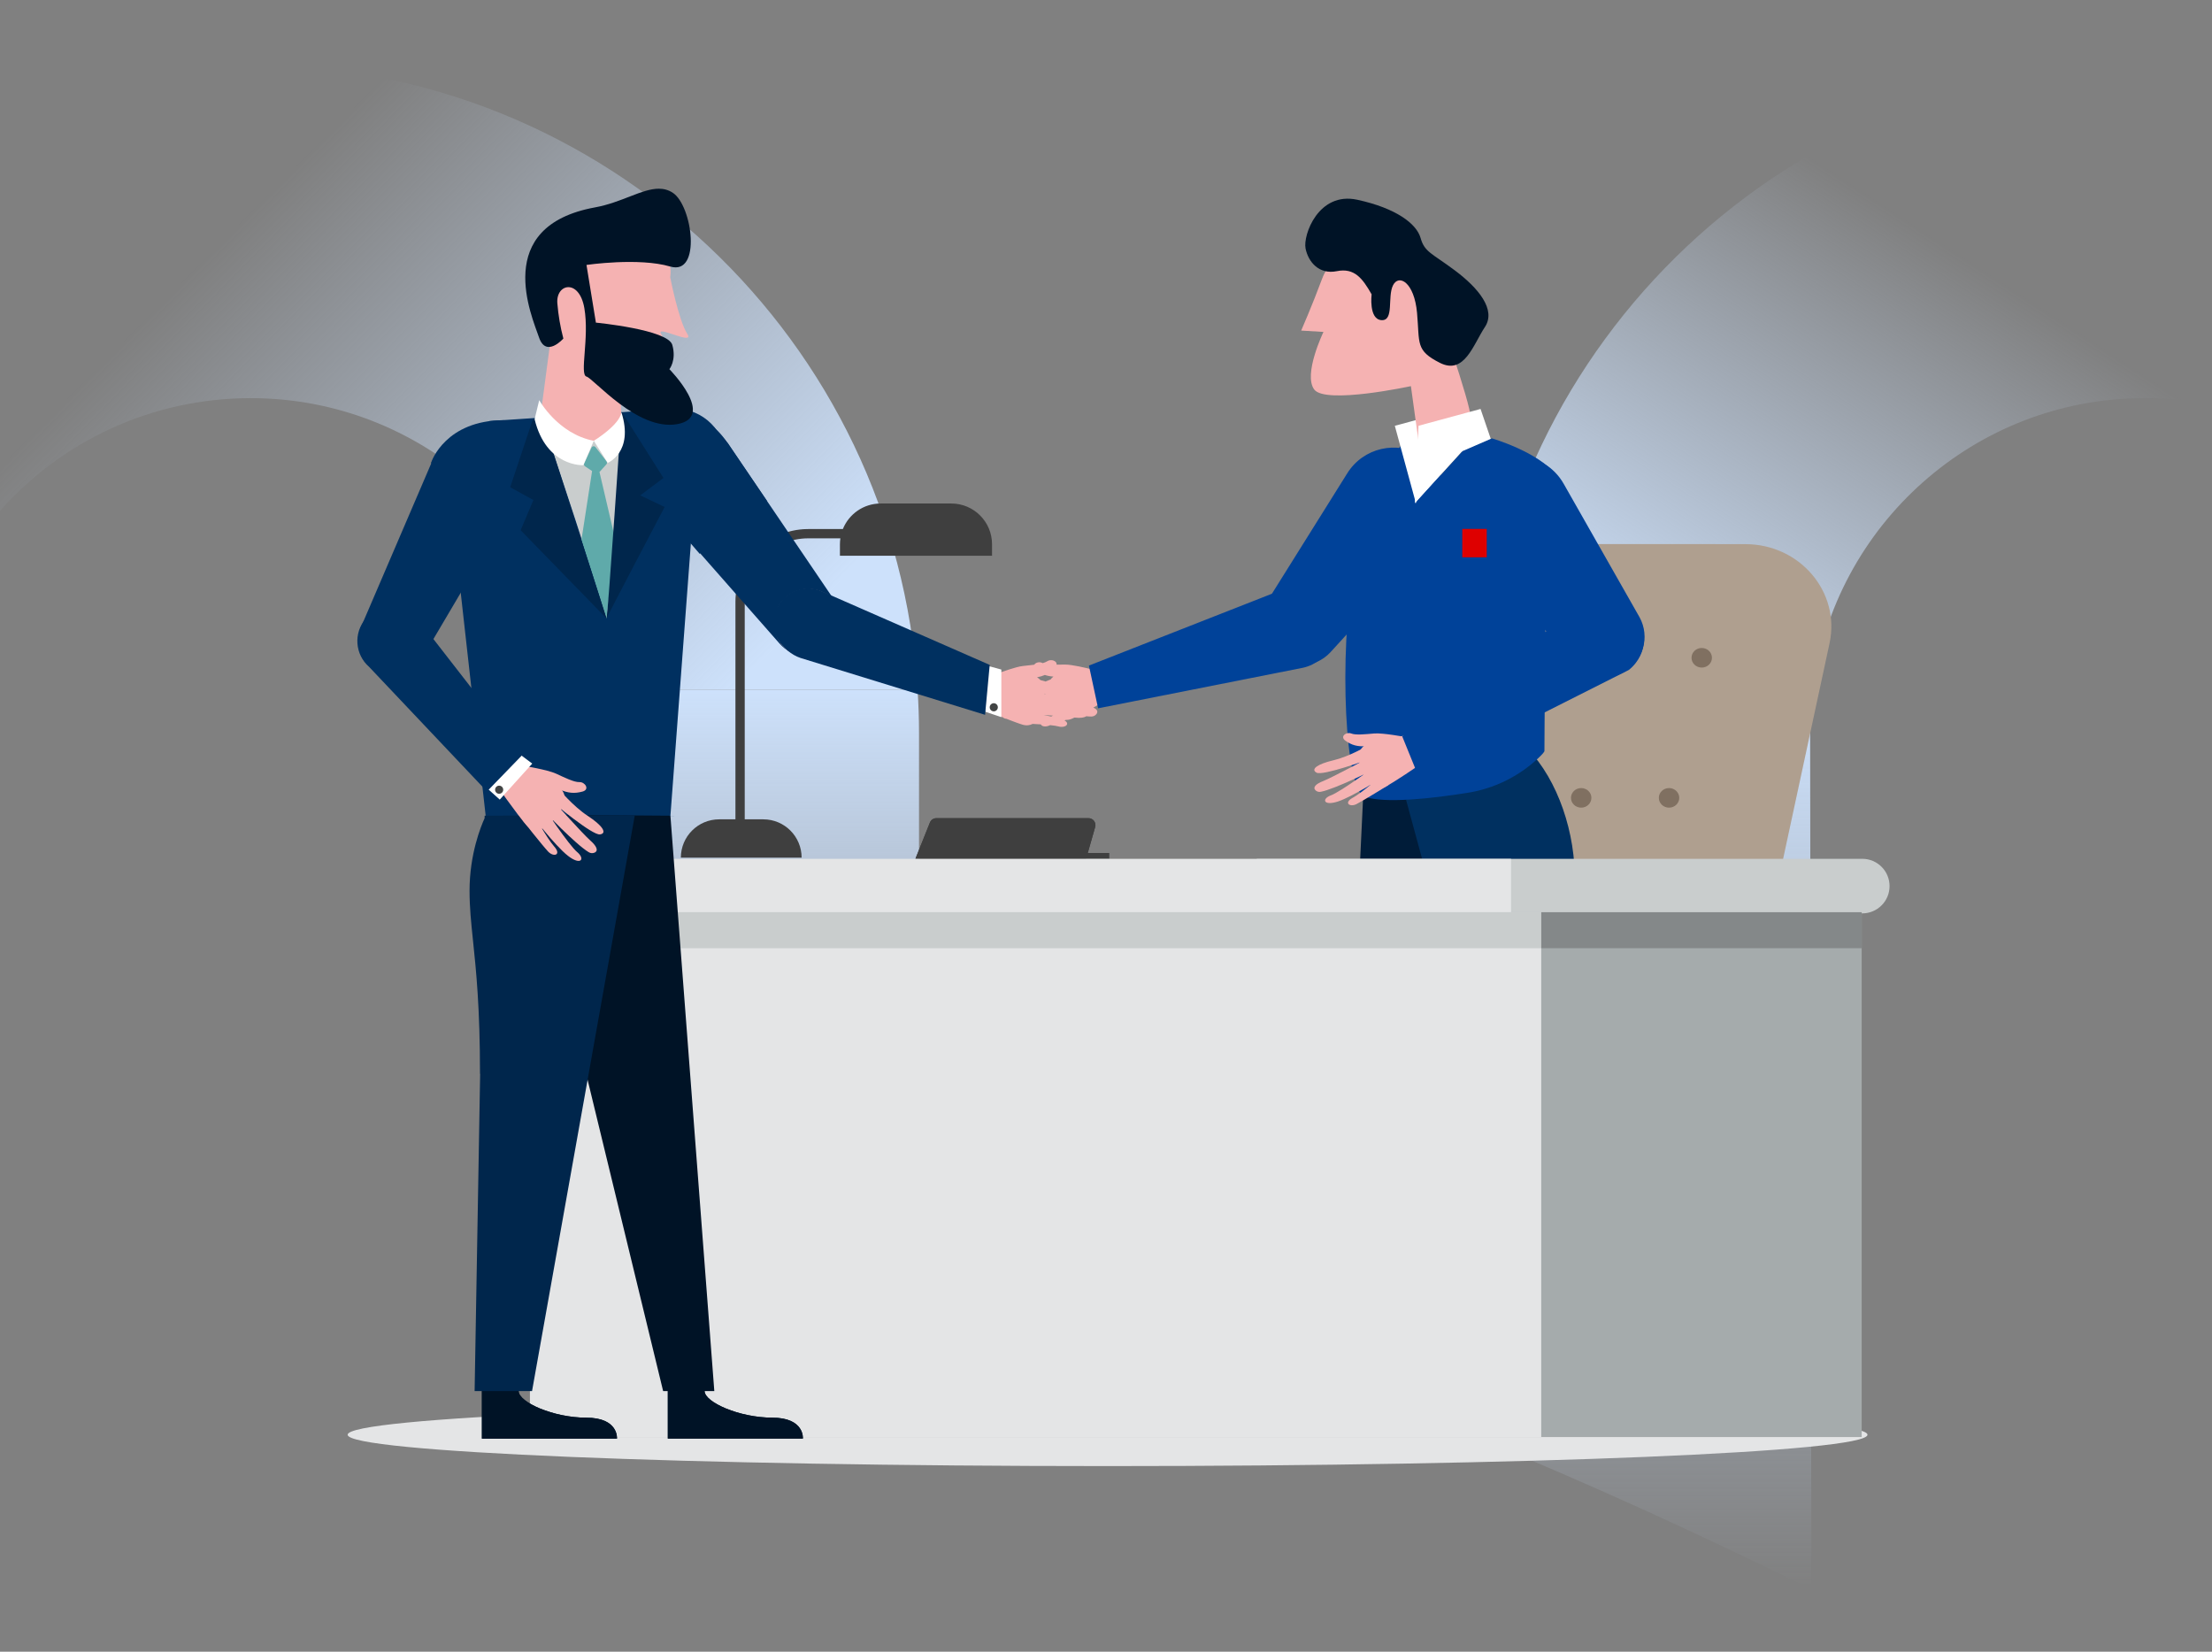 <?xml version="1.0" encoding="UTF-8"?>
<svg xmlns="http://www.w3.org/2000/svg" width="750" height="560" viewBox="0 0 750 560" fill="none">
  <rect x="0" y="0" width="750" height="560" fill="#808080" stroke="none"/>
  <g clip-path="url(#clip0_1274_2653)">
    <g clip-path="url(#clip1_1274_2653)">
      <path d="M85.03 22C54.95 22 26.26 27.86 0 38.48V173.21C20.78 149.77 51.14 134.99 85.03 134.99C142.65 134.99 190.41 178.06 197.62 233.79H311.11C303.55 115.64 205.2 22 85.03 22Z" fill="url(#paint0_linear_1274_2653)"></path>
      <path d="M197.84 412.451C236.44 422.231 274.34 433.281 311.6 445.591V248.451C311.6 243.531 311.42 238.641 311.11 233.801H197.62C198.24 238.601 198.56 243.491 198.56 248.451L197.84 412.451Z" fill="url(#paint1_linear_1274_2653)"></path>
      <path d="M727.15 134.99C734.98 134.99 742.62 135.78 750 137.29V23.14C742.48 22.39 734.86 22 727.15 22C607.01 22 508.66 115.64 501.1 233.79H614.68C621.87 178.06 669.51 134.99 727.15 134.99Z" fill="url(#paint2_linear_1274_2653)"></path>
      <path d="M500.78 487.399C539.03 503.189 576.87 520.329 614.17 538.929L613.74 248.439C613.74 243.469 614.06 238.579 614.68 233.789H501.1C500.79 238.639 500.61 243.519 500.61 248.439L500.78 487.389V487.399Z" fill="url(#paint3_linear_1274_2653)"></path>
    </g>
    <path fill-rule="evenodd" clip-rule="evenodd" d="M633.191 486.438C633.191 492.308 517.832 497.067 375.531 497.067C233.228 497.067 117.869 492.308 117.869 486.438C117.869 480.568 233.228 475.809 375.531 475.809C517.832 475.809 633.191 480.568 633.191 486.438Z" fill="#E4E5E6"></path>
    <path fill-rule="evenodd" clip-rule="evenodd" d="M603.317 297.08H481.389L499.737 211.877C503.171 195.928 517.818 184.488 534.801 184.488H591.801C610.258 184.488 624.064 200.737 620.33 218.071L603.317 297.08Z" fill="#AF9F8F"></path>
    <path fill-rule="evenodd" clip-rule="evenodd" d="M592.924 297.08H470.996L489.345 211.877C492.78 195.928 507.427 184.488 524.41 184.488H581.409C599.867 184.488 613.673 200.737 609.939 218.071L592.924 297.08Z" fill="#AF9F8F"></path>
    <path fill-rule="evenodd" clip-rule="evenodd" d="M520.876 223.014C520.876 224.849 519.325 226.336 517.412 226.336C515.499 226.336 513.948 224.849 513.948 223.014C513.948 221.179 515.499 219.693 517.412 219.693C519.325 219.693 520.876 221.179 520.876 223.014Z" fill="#424444"></path>
    <path fill-rule="evenodd" clip-rule="evenodd" d="M550.666 223.014C550.666 224.849 549.115 226.336 547.202 226.336C545.288 226.336 543.738 224.849 543.738 223.014C543.738 221.179 545.288 219.693 547.202 219.693C549.115 219.693 550.666 221.179 550.666 223.014Z" fill="#424444"></path>
    <path fill-rule="evenodd" clip-rule="evenodd" d="M580.455 223.014C580.455 224.849 578.904 226.336 576.991 226.336C575.077 226.336 573.527 224.849 573.527 223.014C573.527 221.179 575.077 219.693 576.991 219.693C578.904 219.693 580.455 221.179 580.455 223.014Z" fill="#807061"></path>
    <path fill-rule="evenodd" clip-rule="evenodd" d="M509.792 270.508C509.792 272.343 508.241 273.83 506.328 273.83C504.415 273.83 502.864 272.343 502.864 270.508C502.864 268.675 504.415 267.188 506.328 267.188C508.241 267.188 509.792 268.675 509.792 270.508Z" fill="#424444"></path>
    <path fill-rule="evenodd" clip-rule="evenodd" d="M539.581 270.508C539.581 272.343 538.03 273.83 536.117 273.83C534.205 273.83 532.653 272.343 532.653 270.508C532.653 268.675 534.205 267.188 536.117 267.188C538.03 267.188 539.581 268.675 539.581 270.508Z" fill="#807061"></path>
    <path fill-rule="evenodd" clip-rule="evenodd" d="M569.37 270.508C569.37 272.343 567.819 273.83 565.906 273.83C563.994 273.83 562.442 272.343 562.442 270.508C562.442 268.675 563.994 267.188 565.906 267.188C567.819 267.188 569.37 268.675 569.37 270.508Z" fill="#807061"></path>
    <path fill-rule="evenodd" clip-rule="evenodd" d="M322.543 170.709H298.603C292.796 170.709 287.825 174.293 285.782 179.37H274.031L273.623 179.373C260.184 179.591 249.357 190.553 249.357 204.044V281.725H252.507V204.044L252.51 203.688C252.7 191.964 262.263 182.52 274.031 182.52H284.933C284.837 183.174 284.788 183.844 284.788 184.526V188.425H336.358V184.526C336.358 176.894 330.173 170.709 322.543 170.709ZM368.81 289.206L371.325 280.401C371.755 278.895 370.625 277.396 369.058 277.396H317.485C316.521 277.396 315.655 277.982 315.296 278.877L310.377 291.175H368.248L368.248 291.174H376.121V289.206H368.81Z" fill="#3F3F3F"></path>
    <path fill-rule="evenodd" clip-rule="evenodd" d="M258.806 277.789H243.845C236.672 277.789 230.854 283.605 230.854 290.78H271.797C271.797 283.605 265.981 277.789 258.806 277.789Z" fill="#3F3F3F"></path>
    <path fill-rule="evenodd" clip-rule="evenodd" d="M369.059 277.395H317.485C316.521 277.395 315.655 277.981 315.296 278.876L310.377 291.174H368.248L371.326 280.4C371.755 278.894 370.625 277.395 369.059 277.395Z" fill="#3F3F3F"></path>
    <path fill-rule="evenodd" clip-rule="evenodd" d="M354.107 235.176C354.244 235.195 354.386 235.215 354.53 235.235C354.47 235.261 354.409 235.287 354.348 235.314L354.106 235.241C354.106 235.219 354.107 235.198 354.107 235.176ZM354.512 231.059C353.873 230.891 353.283 230.726 352.759 230.574C352.449 230.216 352.073 229.898 351.621 229.631C352.637 229.443 353.505 229.181 354.279 228.838C355.125 229.135 356.065 229.319 357.179 229.391C356.792 229.678 356.479 230.005 356.229 230.361C355.723 230.575 355.144 230.813 354.512 231.059ZM353.539 224.828C353.468 224.799 353.399 224.768 353.334 224.736C352.389 224.271 351.102 224.645 350.674 225.366C349.856 225.475 348.997 225.566 348.141 225.657C347.686 225.706 347.232 225.755 346.785 225.805C344.469 226.069 339.799 227.752 337.417 228.653C335.504 228.68 333.731 228.6 332.275 228.214C328.416 233.46 333.465 240.464 333.465 240.464C333.465 240.464 336.608 241.832 340.027 243.214C340.363 243.508 340.79 243.678 341.235 243.698C342.681 244.272 344.117 244.821 345.33 245.243L345.329 245.245L345.336 245.245C345.823 245.415 346.274 245.564 346.676 245.686C348.005 246.092 349.158 245.933 350.122 245.438C351.026 245.483 351.986 245.537 352.932 245.6C353.153 246.248 354.398 246.561 355.721 246.003C355.832 245.956 355.952 245.908 356.08 245.857C357.289 245.982 358.297 246.126 358.886 246.293C361.182 246.945 362.996 245.416 360.916 244.237C361.094 244.182 361.27 244.127 361.443 244.075C362.071 244.106 362.743 243.989 363.451 243.677C363.71 243.563 363.993 243.433 364.294 243.29C366.394 243.538 367.702 243.28 368.313 242.837C368.957 242.903 369.533 242.938 370.02 242.935C370.742 242.951 371.423 242.599 371.829 242.001C372.387 241.123 371.869 240.418 370.702 239.903C373.113 238.559 375.066 237.42 375.066 237.42C375.066 237.42 375.124 237.315 375.218 237.124L381.803 234.519L381.794 234.498L378.319 225.714L375.5 226.828C375.307 226.546 375.088 226.271 374.839 226.005C373.568 226.508 371.984 226.776 370.262 226.96C368.011 226.396 363.381 225.308 361.174 225.319C360.75 225.321 360.319 225.326 359.888 225.331L359.888 225.331L359.888 225.331L359.888 225.331L359.888 225.331L359.888 225.331L359.888 225.331L359.887 225.331L359.887 225.331L359.887 225.331L359.887 225.331C359.334 225.337 358.78 225.344 358.237 225.344C358.437 224.038 356.357 223.356 355.101 224.178C354.699 224.441 354.165 224.653 353.539 224.828ZM353.848 242.419C354.715 242.579 355.589 242.748 356.42 242.924C356.618 242.826 356.817 242.728 357.016 242.629C355.945 242.553 354.874 242.483 353.848 242.419Z" fill="#F5B2B2"></path>
    <path fill-rule="evenodd" clip-rule="evenodd" d="M567.569 463.572C567.569 463.572 571.523 472.86 566.544 475.447C545.75 478.573 545.773 487.135 545.773 487.135L553.626 487.062C561.717 486.992 569.676 485.011 576.857 481.282L590.622 474.126L581.407 456.402L567.569 463.572Z" fill="#001C39"></path>
    <path fill-rule="evenodd" clip-rule="evenodd" d="M455.511 466.98C455.511 466.98 454.747 477.043 449.134 477.043C424.077 476.806 423.494 486.967 423.494 486.967H471.099V466.98H455.511Z" fill="#001C39"></path>
    <path fill-rule="evenodd" clip-rule="evenodd" d="M444.921 225.299C451.701 221.95 454.484 213.741 451.137 206.959C448.015 200.612 440.566 197.696 433.965 200.237L369.209 225.661L372.323 240.149L441.784 226.398C442.871 226.16 443.924 225.791 444.921 225.299Z" fill="#004299"></path>
    <path fill-rule="evenodd" clip-rule="evenodd" d="M451.045 221.199L486.167 182.732C486.705 182.143 487.204 181.52 487.662 180.867C493.518 172.502 491.484 160.973 483.119 155.117C482.848 154.928 482.574 154.746 482.295 154.571C473.632 149.158 462.223 151.792 456.811 160.454L429.547 204.036C425.707 209.724 426.634 217.369 431.721 221.974C437.292 227.038 445.898 226.693 451.045 221.199Z" fill="#004299"></path>
    <path fill-rule="evenodd" clip-rule="evenodd" d="M509.055 266.477L474.337 468.429H452.765L462.357 266.469L509.055 266.477Z" fill="#001C39"></path>
    <path fill-rule="evenodd" clip-rule="evenodd" d="M517.988 253.91C528.19 264.491 534.331 282.429 533.93 299.392C533.661 310.797 537.136 344.541 539.446 365.408C540.506 375.042 533.753 383.787 524.163 385.2C515.062 386.531 506.417 380.785 504.122 371.877L476.732 271.156C476.732 271.156 503.858 248.767 517.988 253.91Z" fill="#003060"></path>
    <path fill-rule="evenodd" clip-rule="evenodd" d="M495.158 172.297L520.788 184.172L524.144 198.267C524.144 198.267 523.595 253.362 523.655 254.606C523.669 254.916 522.853 255.814 521.624 256.989C514.937 263.301 506.488 267.432 497.399 268.831C485.72 270.676 469.436 272.558 462.553 270.089C456.297 267.835 453.613 223.531 459.186 191.179C463.683 165.083 476.182 149.408 476.182 149.408L495.158 172.297Z" fill="#004299"></path>
    <path fill-rule="evenodd" clip-rule="evenodd" d="M497.454 148.94L487.511 153.249L480.082 170.627L472.926 144.367L493.947 138.668L497.454 148.94Z" fill="white"></path>
    <path fill-rule="evenodd" clip-rule="evenodd" d="M482.545 161.142L478.382 130.915C478.382 130.915 449.381 137.192 445.587 132.044C441.792 126.897 448.738 112.535 448.738 112.535L441.182 112.081C441.182 112.081 444.953 103.457 448.269 94.521C451.586 85.583 462.763 78.619 462.763 78.619L486.222 101.394C486.222 101.394 499.013 137.751 498.557 141.396L482.545 161.142Z" fill="#F5B2B2"></path>
    <path fill-rule="evenodd" clip-rule="evenodd" d="M465.059 99.778C465.059 99.778 464.02 108.25 468.393 108.542C472.765 108.834 470.352 100.67 472.31 96.735C474.269 92.799 479.53 95.661 480.464 106.095C481.397 116.531 479.89 118.8 488.208 123.017C496.524 127.234 499.536 116.796 503.462 110.887C507.388 104.979 501.179 97.586 493.313 91.701C485.447 85.817 483.029 85.52 481.661 80.683C480.295 75.845 473.345 70.571 460.185 67.723C447.025 64.878 441.75 79.709 442.662 84.245C443.572 88.781 447.203 93.164 453.252 91.938C459.301 90.714 462.024 94.489 465.055 99.778" fill="#001326"></path>
    <path fill-rule="evenodd" clip-rule="evenodd" d="M505.502 148.922L495.56 153.231L479.734 170.645L480.974 144.348L501.995 138.65L505.502 148.922Z" fill="white"></path>
    <path fill-rule="evenodd" clip-rule="evenodd" d="M555.903 209.266L530.158 163.984C529.76 163.282 529.317 162.608 528.83 161.965C522.674 153.818 511.08 152.204 502.933 158.359C502.678 158.552 502.427 158.751 502.183 158.957C494.358 165.522 493.338 177.187 499.903 185.011L532.95 224.384C537.172 229.797 544.732 231.276 550.684 227.855C557.2 224.119 559.522 215.849 555.903 209.266Z" fill="#004299"></path>
    <path fill-rule="evenodd" clip-rule="evenodd" d="M495.923 152.938L480.1 170.352L486.398 175.125L496.028 182.919C496.028 182.919 508.54 174.801 527.599 161.054C521.7 153.234 505.866 148.629 505.866 148.629L495.923 152.938Z" fill="#004299"></path>
    <path fill-rule="evenodd" clip-rule="evenodd" d="M538.577 360.708C538.476 360.49 538.372 360.274 538.264 360.06C533.728 351.128 522.811 347.563 513.879 352.098C513.306 352.39 512.748 352.711 512.21 353.061C503.808 358.513 501.42 369.744 506.873 378.144L567.331 465.928L583.335 457.82C583.335 457.82 557.315 401.666 538.577 360.708Z" fill="#003060"></path>
    <path fill-rule="evenodd" clip-rule="evenodd" d="M479.666 248.334C475.571 250.32 467.851 249.928 463.296 252.352C458.74 254.775 461.564 260.496 462.384 262.973C463.204 265.452 466.133 268.667 469.614 266.818C473.093 264.97 480.732 259.713 480.732 259.713C480.732 259.713 484.097 252.425 479.666 248.334Z" fill="#F5B2B2"></path>
    <path fill-rule="evenodd" clip-rule="evenodd" d="M487.232 256.292L480.327 259.635C478.29 260.622 475.838 259.769 474.851 257.732L474.307 256.609C473.32 254.571 474.172 252.119 476.21 251.132L483.114 247.789L487.232 256.292Z" fill="#F5B2B2"></path>
    <path fill-rule="evenodd" clip-rule="evenodd" d="M477.102 252.243C477.385 255.813 472.256 258.824 468.676 258.906C468.079 258.935 467.485 258.834 466.931 258.612C465.391 257.946 464.759 252.881 463.501 252.981C460.212 253.236 458.272 252.603 456.213 251.158C454.154 249.716 456.495 248.025 458.121 248.677C459.748 249.328 463.037 248.909 465.997 248.677C468.958 248.444 476.474 249.874 476.474 249.874L477.102 252.243Z" fill="#F5B2B2"></path>
    <path fill-rule="evenodd" clip-rule="evenodd" d="M468.447 262.906C468.447 262.906 461.829 268.755 458.655 270.48C455.478 272.207 457.665 273.769 459.925 272.627C462.184 271.483 470.761 266.177 470.761 266.177L468.447 262.906Z" fill="#F5B2B2"></path>
    <path fill-rule="evenodd" clip-rule="evenodd" d="M466.307 259.785C466.307 259.785 454.5 268.475 451.276 269.651C448.051 270.827 448.674 273.368 453.648 271.738C458.623 270.107 468.866 263.502 468.866 263.502L466.307 259.785Z" fill="#F5B2B2"></path>
    <path fill-rule="evenodd" clip-rule="evenodd" d="M463.405 257.305C463.405 257.305 451.402 263.736 448.633 264.816C446.327 265.709 444.997 266.853 446.005 267.923C446.485 268.394 447.168 268.593 447.826 268.451C452.569 267.553 465.814 260.953 465.814 260.953L463.405 257.305Z" fill="#F5B2B2"></path>
    <path fill-rule="evenodd" clip-rule="evenodd" d="M463.487 252.967C463.487 252.967 457.369 256.542 452.04 257.79C446.711 259.038 444.27 260.797 446.387 261.963C448.505 263.129 463.619 257.612 463.619 257.612L463.487 252.967Z" fill="#F5B2B2"></path>
    <path fill-rule="evenodd" clip-rule="evenodd" d="M554.601 224.78C559.219 218.792 558.107 210.194 552.119 205.576C546.524 201.264 538.566 201.915 533.748 207.08L475.443 249.674L480.909 263.121L552.283 227.135C553.147 226.447 553.927 225.656 554.601 224.78Z" fill="#004299"></path>
    <path fill-rule="evenodd" clip-rule="evenodd" d="M495.798 188.954H504.099V179.32H495.798V188.954Z" fill="#DE0000"></path>
    <path fill-rule="evenodd" clip-rule="evenodd" d="M631.42 309.676H426.118V291.174H631.42C636.529 291.174 640.672 295.315 640.672 300.426C640.672 305.535 636.529 309.676 631.42 309.676Z" fill="#C9CDCD"></path>
    <path fill-rule="evenodd" clip-rule="evenodd" d="M512.333 309.676H181.449C176.339 309.676 172.197 305.535 172.197 300.426C172.197 295.315 176.339 291.174 181.449 291.174H512.333V309.676Z" fill="#E4E5E6"></path>
    <path fill-rule="evenodd" clip-rule="evenodd" d="M185.188 487.225H631.223V309.283H185.188V487.225Z" fill="#A5ABAC"></path>
    <path fill-rule="evenodd" clip-rule="evenodd" d="M179.676 487.225H522.568V309.283H179.676V487.225Z" fill="#E4E5E6"></path>
    <path fill-rule="evenodd" clip-rule="evenodd" d="M179.676 321.487H522.568V309.283H179.676V321.487Z" fill="#C9CDCD"></path>
    <path fill-rule="evenodd" clip-rule="evenodd" d="M522.569 321.487H631.223V309.283H522.569V321.487Z" fill="#848889"></path>
    <path fill-rule="evenodd" clip-rule="evenodd" d="M222.275 170.421L264.347 218.226C268.363 222.785 275.174 223.573 280.124 220.051C285.377 216.314 286.68 209.064 283.057 203.732L247.685 151.614C243.15 144.112 233.392 141.708 225.89 146.243C225.815 146.289 225.741 146.333 225.668 146.379C218.241 151.036 215.992 160.831 220.648 168.259C221.128 169.025 221.671 169.748 222.275 170.421Z" fill="#003060"></path>
    <path fill-rule="evenodd" clip-rule="evenodd" d="M260.132 169.947L247.686 151.614C243.15 144.112 233.392 141.708 225.89 146.243C225.817 146.288 225.742 146.333 225.669 146.378C218.241 151.034 215.994 160.83 220.649 168.258C221.128 169.024 221.673 169.747 222.275 170.419L237.231 187.765L260.132 169.947Z" fill="#003060"></path>
    <path fill-rule="evenodd" clip-rule="evenodd" d="M228.788 138.527C238.443 138.527 246.27 146.354 246.27 156.009C246.27 165.664 238.443 173.491 228.788 173.491C219.133 173.491 211.306 165.664 211.306 156.009C211.306 146.354 219.133 138.527 228.788 138.527Z" fill="#003060"></path>
    <path fill-rule="evenodd" clip-rule="evenodd" d="M165.898 142.759L228.788 138.527V164.487H171.98L165.898 142.759Z" fill="#003060"></path>
    <path fill-rule="evenodd" clip-rule="evenodd" d="M163.393 470.847V487.755H209.186C209.186 487.755 209.86 480.655 198.746 480.655C187.631 480.655 175.848 475.421 175.848 471.616C163.393 471.616 166.235 468.039 166.235 468.039" fill="#001326"></path>
    <path fill-rule="evenodd" clip-rule="evenodd" d="M163.394 470.845V487.755H209.186C209.186 487.755 209.86 480.653 198.745 480.653C187.631 480.653 175.849 475.42 175.849 471.614C163.394 471.614 166.235 468.039 166.235 468.039L163.394 470.845Z" fill="#001326"></path>
    <path fill-rule="evenodd" clip-rule="evenodd" d="M226.429 470.119V487.746H272.222C272.222 487.746 272.896 480.646 261.786 480.646C250.677 480.646 238.89 475.411 238.89 471.605C226.429 471.605 227.79 470.096 227.79 470.096" fill="#001326"></path>
    <path fill-rule="evenodd" clip-rule="evenodd" d="M226.429 470.12V487.748H272.222C272.222 487.748 272.895 480.648 261.786 480.648C250.676 480.648 238.89 475.413 238.89 471.609C226.429 471.609 227.79 470.098 227.79 470.098L226.429 470.12Z" fill="#001326"></path>
    <path fill-rule="evenodd" clip-rule="evenodd" d="M190.089 89.417L182.909 143.704C182.861 149.563 192.314 152.066 198.17 151.78C202.61 151.557 206.969 150.499 211.018 148.663L210.269 131.594C210.269 131.594 222.267 136.085 225.76 132.333C228.044 129.852 225.891 116.143 224.127 113.132L224.108 113.131C223.272 111.705 225.833 112.58 228.474 113.455C231.411 114.428 234.446 115.401 233.041 113.215C230.054 108.571 227.238 93.972 227.238 93.972C227.238 93.972 229.726 80.814 213.074 78.258C211.653 78.041 210.31 77.941 209.037 77.941C195.392 77.943 190.089 89.417 190.089 89.417Z" fill="#F5B2B2"></path>
    <path fill-rule="evenodd" clip-rule="evenodd" d="M151.332 157.325L236.367 156.01L227.312 276.608L164.716 277.002L151.332 157.325Z" fill="#003060"></path>
    <path fill-rule="evenodd" clip-rule="evenodd" d="M146.307 156.528C146.307 156.528 151.057 142.463 170.881 142.463C170.881 156.428 167.346 162.617 167.346 162.617L146.076 157.034L146.307 156.528Z" fill="#003060"></path>
    <path fill-rule="evenodd" clip-rule="evenodd" d="M228.599 139.219C228.599 139.219 239.147 139.205 246.35 149.733C237.164 157.429 231.053 151.951 231.053 151.951L228.599 139.219Z" fill="#003060"></path>
    <path fill-rule="evenodd" clip-rule="evenodd" d="M227.311 276.554L242.194 471.63L224.843 471.634L177.413 276.197L227.311 276.554Z" fill="#001326"></path>
    <path fill-rule="evenodd" clip-rule="evenodd" d="M164.307 277.412L164.322 276.554L215.246 276.355L180.395 471.63L160.924 471.634L162.797 364.087C162.781 364.104 162.765 364.12 162.748 364.137C162.748 341.581 161.421 328.893 160.391 319.05C159.738 312.813 159.205 307.717 159.205 301.977C159.205 289.649 163.031 280.216 164.307 277.412Z" fill="#00264C"></path>
    <path fill-rule="evenodd" clip-rule="evenodd" d="M271.148 222.509L338.382 242.065L339.685 229.774L279.264 200.883C273.525 198.017 266.548 200.344 263.681 206.083C263.444 206.557 263.24 207.046 263.069 207.549C261.016 213.627 264.278 220.219 270.356 222.272C270.617 222.361 270.881 222.439 271.148 222.509Z" fill="#F5B2B2"></path>
    <path fill-rule="evenodd" clip-rule="evenodd" d="M201.77 70.309C166.572 76.725 180.375 107.346 182.759 114.397C185.145 121.446 191.012 114.785 191.012 114.785C189.984 110.876 189.303 106.886 188.975 102.857C188.421 96.141 196.382 94.373 198.129 104.464C199.875 114.556 196.425 127.034 198.844 127.669C201.262 128.306 216.081 146.141 229.549 143.811C243.018 141.483 226.965 125.167 226.965 125.167C226.965 125.167 229.429 122.134 227.95 116.933C226.471 111.731 202.045 109.386 202.045 109.386L198.853 89.821C198.853 89.821 216.587 87.225 227.266 90.37C237.944 93.511 234.783 69.672 228.096 65.344C226.596 64.372 225.03 63.98 223.369 63.98C217.629 63.98 210.782 68.666 201.77 70.309Z" fill="#001326"></path>
    <path fill-rule="evenodd" clip-rule="evenodd" d="M167.079 264.404C167.079 264.404 175.65 276.674 178.526 279.79C181.403 282.906 185.526 280.653 187.235 278.454C188.947 276.255 193.857 271.407 190.109 267.35C186.36 263.291 178.369 260.91 174.916 257.438C168.936 260.019 167.079 264.404 167.079 264.404Z" fill="#F5B2B2"></path>
    <path fill-rule="evenodd" clip-rule="evenodd" d="M177.453 259.633C177.453 259.633 185.583 260.953 188.504 262.282C191.423 263.611 194.603 265.24 196.473 265.166C198.341 265.094 200.106 267.684 197.489 268.381C194.87 269.079 192.681 269.013 189.452 267.539C188.215 266.979 185.71 271.863 183.908 271.969C183.268 271.991 182.629 271.875 182.036 271.629C178.444 270.227 174.359 265.294 175.98 261.789L177.453 259.633Z" fill="#F5B2B2"></path>
    <path fill-rule="evenodd" clip-rule="evenodd" d="M177.251 278.2C177.251 278.2 183.973 286.723 185.837 288.71C187.701 290.695 190.488 289.923 187.914 287.007C185.339 284.091 180.794 275.748 180.794 275.748L177.251 278.2Z" fill="#F5B2B2"></path>
    <path fill-rule="evenodd" clip-rule="evenodd" d="M180.148 276.196C180.148 276.196 188.074 286.626 192.525 290.122C196.974 293.616 198.528 291.233 195.691 288.884C192.854 286.534 184.136 273.381 184.136 273.381L180.148 276.196Z" fill="#F5B2B2"></path>
    <path fill-rule="evenodd" clip-rule="evenodd" d="M184.177 274.726C184.177 274.726 195.144 286.279 199.61 288.928C200.22 289.313 200.986 289.362 201.641 289.059C203.056 288.35 202.133 286.707 200.13 284.95C197.726 282.844 187.93 271.93 187.93 271.93L184.177 274.726Z" fill="#F5B2B2"></path>
    <path fill-rule="evenodd" clip-rule="evenodd" d="M187.621 272.169C187.621 272.169 200.878 283.304 203.448 282.905C206.018 282.506 204.198 279.83 199.268 276.608C194.336 273.386 189.467 267.523 189.467 267.523L187.621 272.169Z" fill="#F5B2B2"></path>
    <path fill-rule="evenodd" clip-rule="evenodd" d="M165.504 267.554L169.442 271.097L180.464 258.893L175.74 255.35L165.504 267.554Z" fill="white"></path>
    <path fill-rule="evenodd" clip-rule="evenodd" d="M142.041 210.344L177.315 255.743L165.11 268.341L125.177 226.128C120.327 221.927 119.802 214.592 124.002 209.742C124.35 209.341 124.725 208.964 125.124 208.614C129.946 204.387 137.283 204.87 141.51 209.692C141.694 209.904 141.871 210.12 142.041 210.344Z" fill="#003060"></path>
    <path fill-rule="evenodd" clip-rule="evenodd" d="M146.444 156.572L122.291 212.848C119.999 218.254 122.309 224.509 127.565 227.125C133.184 230.037 140.212 228.084 143.377 222.726L174.294 170.344C179.031 163.199 176.79 153.725 169.317 149.295C161.019 144.384 150.105 147.855 146.444 156.572Z" fill="#003060"></path>
    <path fill-rule="evenodd" clip-rule="evenodd" d="M170.622 267.751C170.622 268.511 170.005 269.128 169.245 269.128C168.483 269.128 167.867 268.511 167.867 267.751C167.867 266.989 168.483 266.373 169.245 266.373C170.005 266.373 170.622 266.989 170.622 267.751Z" fill="#424444"></path>
    <path fill-rule="evenodd" clip-rule="evenodd" d="M335.178 225.824L339.51 227.006V243.146L334.047 241.299L335.178 225.824Z" fill="white"></path>
    <path fill-rule="evenodd" clip-rule="evenodd" d="M338.329 239.799C338.329 240.56 337.711 241.177 336.95 241.177C336.189 241.177 335.572 240.56 335.572 239.799C335.572 239.039 336.189 238.422 336.95 238.422C337.711 238.422 338.329 239.039 338.329 239.799Z" fill="#424444"></path>
    <path fill-rule="evenodd" clip-rule="evenodd" d="M271.403 223.068L333.998 242.357L335.572 225.43L279.15 200.7C273.41 197.833 266.434 200.161 263.566 205.899C263.33 206.374 261.732 206.424 261.561 206.927L262.349 207.714C260.294 213.793 265.325 221.014 271.403 223.068C271.664 223.156 271.136 222.998 271.403 223.068Z" fill="#003060"></path>
    <path fill-rule="evenodd" clip-rule="evenodd" d="M187.156 152.208C187.156 152.208 202.117 197.086 205.66 209.684C208.415 192.362 210.383 151.421 210.383 151.421L201.329 149.451L187.156 152.208Z" fill="#C9CDCD"></path>
    <path fill-rule="evenodd" clip-rule="evenodd" d="M198.074 157.102L200.565 151.762C200.815 151.225 201.543 151.143 201.907 151.61L205.645 156.407C205.881 156.71 205.865 157.138 205.609 157.425L203.261 160.034L208.582 182.779L205.658 209.684L197.157 182.999L200.752 159.696L198.352 158.096C198.027 157.878 197.907 157.457 198.074 157.102Z" fill="#5FAAAA"></path>
    <path fill-rule="evenodd" clip-rule="evenodd" d="M180.464 142.758L172.984 165.199L180.857 169.528L176.526 179.764L205.659 209.683L187.155 152.206L184.794 145.12L182.874 141.689L181.251 141.972L180.464 142.758Z" fill="#00264C"></path>
    <path fill-rule="evenodd" clip-rule="evenodd" d="M210.777 139.609L224.949 162.048L217.076 167.954L225.343 171.891C225.343 171.891 205.266 210.077 205.659 209.683C206.054 209.29 210.777 139.609 210.777 139.609Z" fill="#00264C"></path>
    <path fill-rule="evenodd" clip-rule="evenodd" d="M182.826 135.672L181.264 142.13C185.213 158.429 197.785 157.719 197.785 157.719L201.329 149.452L206.052 156.931C206.052 156.931 214.968 153.349 210.707 139.786C210.062 144.141 201.392 149.413 201.329 149.451C189.125 147.089 182.826 135.672 182.826 135.672Z" fill="white"></path>
  </g>
  <defs>
    <linearGradient id="paint0_linear_1274_2653" x1="249" y1="234" x2="84.5" y2="72" gradientUnits="userSpaceOnUse">
      <stop stop-color="#CDE1FB"></stop>
      <stop offset="1" stop-color="#CDE1FB" stop-opacity="0"></stop>
    </linearGradient>
    <linearGradient id="paint1_linear_1274_2653" x1="254.61" y1="233.801" x2="254.61" y2="445.591" gradientUnits="userSpaceOnUse">
      <stop stop-color="#CDE1FB"></stop>
      <stop offset="1" stop-color="#CDE1FB" stop-opacity="0"></stop>
    </linearGradient>
    <linearGradient id="paint2_linear_1274_2653" x1="658" y1="82" x2="559" y2="234" gradientUnits="userSpaceOnUse">
      <stop stop-color="#CDE1FB" stop-opacity="0"></stop>
      <stop offset="1" stop-color="#CDE1FB"></stop>
    </linearGradient>
    <linearGradient id="paint3_linear_1274_2653" x1="557.645" y1="233.789" x2="557.645" y2="538.929" gradientUnits="userSpaceOnUse">
      <stop stop-color="#CDE1FB"></stop>
      <stop offset="1" stop-color="#CDE1FB" stop-opacity="0"></stop>
    </linearGradient>
    <clipPath id="clip0_1274_2653">
      <rect width="750" height="560" fill="white"></rect>
    </clipPath>
    <clipPath id="clip1_1274_2653">
      <rect width="750" height="560" fill="white"></rect>
    </clipPath>
  </defs>
</svg>
